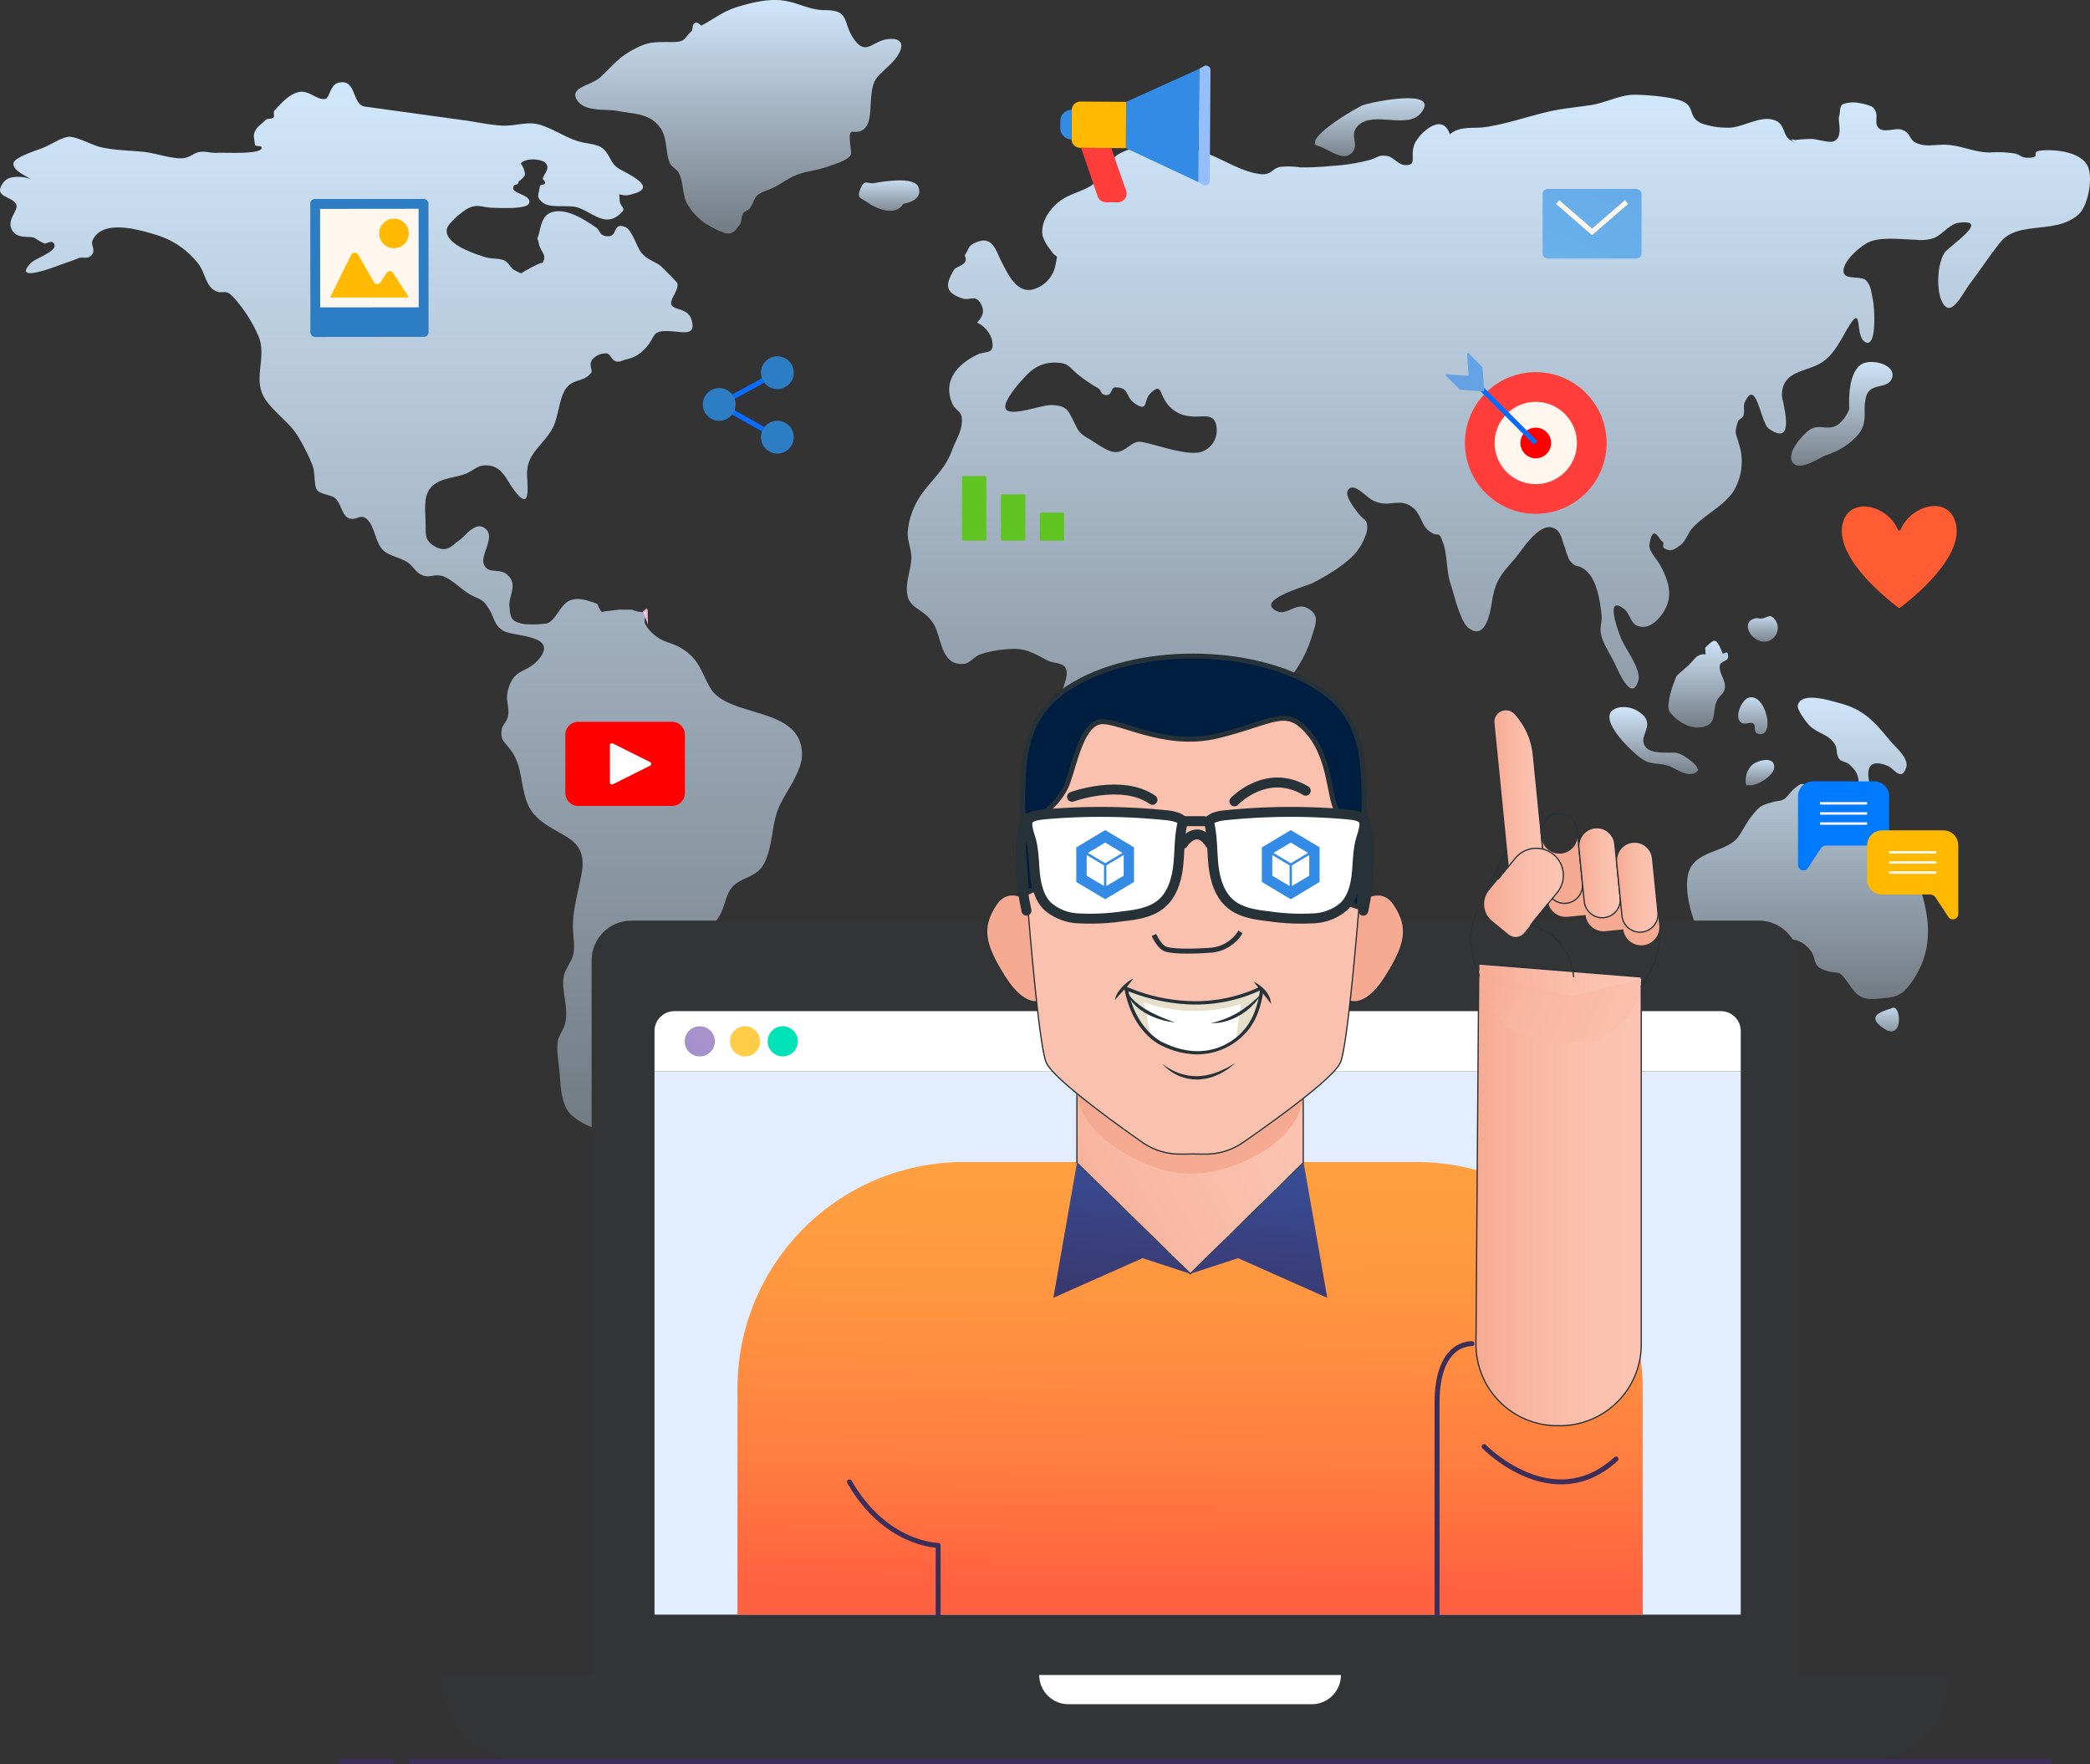 <svg xmlns="http://www.w3.org/2000/svg" xmlns:xlink="http://www.w3.org/1999/xlink" width="420.723" height="355.087" viewBox="0 0 420.723 355.087">
  <rect x="0" y="0" width="420.723" height="355.087" fill="#333333" stroke="none"/>
  <defs>
    <linearGradient id="linear-gradient" x1="0.5" x2="0.5" y2="1" gradientUnits="objectBoundingBox">
      <stop offset="0" stop-color="#d1e7fc"/>
      <stop offset="1" stop-color="#d1e7fc" stop-opacity="0.4"/>
    </linearGradient>
    <linearGradient id="linear-gradient-14" x1="-16.905" y1="20.391" x2="34.832" y2="-38.736" gradientUnits="objectBoundingBox">
      <stop offset="0" stop-color="#3567c6"/>
      <stop offset="0.083" stop-color="#5171c7"/>
      <stop offset="0.454" stop-color="#cda1ce"/>
      <stop offset="0.618" stop-color="#ffb4d1"/>
      <stop offset="0.695" stop-color="#ffb3cd"/>
      <stop offset="0.758" stop-color="#ffb2c3"/>
      <stop offset="0.816" stop-color="#ffb0b2"/>
      <stop offset="0.871" stop-color="#ffad9a"/>
      <stop offset="0.924" stop-color="#ffa97b"/>
      <stop offset="0.974" stop-color="#ffa556"/>
      <stop offset="1" stop-color="#ffa340"/>
    </linearGradient>
    <linearGradient id="linear-gradient-15" x1="0.497" y1="0.942" x2="0.515" y2="-0.197" gradientUnits="objectBoundingBox">
      <stop offset="0" stop-color="#ff6240"/>
      <stop offset="0.003" stop-color="#ff6240"/>
      <stop offset="0.253" stop-color="#ff7e40"/>
      <stop offset="0.504" stop-color="#ff9240"/>
      <stop offset="0.753" stop-color="#ff9e40"/>
      <stop offset="1" stop-color="#ffa340"/>
    </linearGradient>
    <linearGradient id="linear-gradient-16" x1="-0.192" y1="0.808" x2="0.901" y2="0.047" gradientUnits="objectBoundingBox">
      <stop offset="0" stop-color="#f7aa92"/>
      <stop offset="0.291" stop-color="#f8b6a1"/>
      <stop offset="0.647" stop-color="#fac0ad"/>
      <stop offset="1" stop-color="#fbc4b2"/>
    </linearGradient>
    <linearGradient id="linear-gradient-17" x1="0.673" y1="-0.869" x2="0.349" y2="2.461" gradientUnits="objectBoundingBox">
      <stop offset="0" stop-color="#3567c6"/>
      <stop offset="0.028" stop-color="#3563c0"/>
      <stop offset="0.223" stop-color="#37509b"/>
      <stop offset="0.419" stop-color="#39417f"/>
      <stop offset="0.614" stop-color="#3a366b"/>
      <stop offset="0.808" stop-color="#3b305f"/>
      <stop offset="1" stop-color="#3c2e5b"/>
    </linearGradient>
    <linearGradient id="linear-gradient-18" x1="0" y1="0.5" x2="1" y2="0.5" xlink:href="#linear-gradient-16"/>
    <linearGradient id="linear-gradient-19" x1="0.664" y1="-0.77" x2="0.34" y2="2.561" xlink:href="#linear-gradient-17"/>
    <linearGradient id="linear-gradient-24" x1="0" y1="0.5" x2="1" y2="0.5" xlink:href="#linear-gradient-16"/>
    <linearGradient id="linear-gradient-25" x1="0" y1="0.5" x2="1" y2="0.5" xlink:href="#linear-gradient-16"/>
    <linearGradient id="linear-gradient-26" x1="-13.893" y1="23.897" x2="2.078" y2="-2.065" gradientUnits="objectBoundingBox">
      <stop offset="0" stop-color="#4328ad"/>
      <stop offset="0.645" stop-color="#5d8ad9"/>
      <stop offset="1" stop-color="#6bbcf0"/>
    </linearGradient>
    <linearGradient id="linear-gradient-27" x1="-32.997" y1="39.095" x2="8.031" y2="-7.837" xlink:href="#linear-gradient-26"/>
    <linearGradient id="linear-gradient-28" x1="-0.075" y1="0.364" x2="1.306" y2="0.627" gradientUnits="objectBoundingBox">
      <stop offset="0" stop-color="#f7aa92"/>
      <stop offset="0.258" stop-color="#f8b6a1"/>
      <stop offset="0.761" stop-color="#fac0ad"/>
      <stop offset="1" stop-color="#f7aa92"/>
    </linearGradient>
  </defs>
  <g id="Digital_asset_management" data-name="Digital asset management" transform="translate(-8112.933 -1469.045)">
    <path id="Path_24638" data-name="Path 24638" d="M915.655,344.35c0-.014-.012-.029-.02-.046C915.643,344.319,915.649,344.334,915.655,344.35Z" transform="translate(7327.212 1247.675)" fill="none" stroke="#ffb4d1" stroke-miterlimit="10" stroke-width="1"/>
    <path id="Path_24639" data-name="Path 24639" d="M915.67,344.351a.728.728,0,0,0-.1-.137A.618.618,0,0,1,915.67,344.351Z" transform="translate(7327.177 1247.629)" fill="none" stroke="#ffb4d1" stroke-miterlimit="10" stroke-width="1"/>
    <g id="Group_10740" data-name="Group 10740" transform="translate(8112.933 1469.045)">
      <path id="Path_24649" data-name="Path 24649" d="M1011.892,287.458c1.837-1.754-.688-3.588,1.348-5.6,3.092-3.045,9.977.922,12.693-2.578,3.889-5.014-9.828-2.176-11.688-1.534-1.146.4-11.082,6.2-9.529,7.936-.607-.208-1.1-.33.415.273C1007.007,286.4,1010.059,289.208,1011.892,287.458Z" transform="translate(-739.837 -256.594)" fill="url(#linear-gradient)"/>
      <path id="Path_24637" data-name="Path 24637" d="M973.019,396.1c-1.977-3.494-2.162-5.8-6.075-8.1-1.423-.838-3.045-.99-4.417-1.973a7.56,7.56,0,0,1-2.6-2.788c-.332-.661.413-1.874.085-2.56.222.65-3.356-.258-2.422-.255-.777,0-1.942.011-2.656-.018.042,0-3.988.372-3.587.527-.554-.214-.881-1.643-1.131-1.727-1.9-.624-3.55-1.332-5.374-.655-1.915.712-2.8,3.942-4.594,4.618a19.641,19.641,0,0,1-4.718.141c-2.588-.513-2.708-1.184-2.9-3.594-.172-2.14,1.749-4.27-.343-6.255-1.657-1.569-3.849-.041-4.785-2.123-.8-1.771,2.1-5.216.566-6.949-1.992-2.247-4.268,1.172-5.284,1.869-1.683,1.154-2.645,2.894-5.245,1.38-1.966-1.146-1.742-2.384-1.783-4.484-.073-3.76-.689-6.953,2.752-8.548,1.626-.753,3.588-.895,5.269-1.528,1.113-.418,2.31-1.5,3.339-1.645,3.878-.528,4.694,2.565,6.4,4.844,3.8,5.079,2.536-1.473,2.676-3.764.225-3.676,3.253-5.3,5.037-8.46,1.467-2.6,1.324-7.091,3.4-8.83,1.508-1.263,3.2-.779,4.507-2.565.252-.345-.565-1.654.143-2.533a3.5,3.5,0,0,1,2.871-1.285c.887.032,1.019,1.546,2.134,1.638.934.077,1.01-.276,1.947-.456a6.806,6.806,0,0,0,3.5-1.944c2.708-2.657,1.04-4.07,5.773-3.679,2.682.222,4.636.721,3.789-2.313-.665-2.383-3.511-1.922-4.042-3.023-.5-1.034,1.584-2.969,1.16-4.414-.035-.118-3.131-3.277-3.338-3.426-1.562-1.134-2.656-1.163-3.912-2.7-.882-1.081-1.856-4.642-3.283-5.16-2.481-.9-1.464,1.771-3.206,1.881-1.938.123-1.789-1.2-2.516-1.689-1.957-1.318-5.251-3.664-8.238-3.3-2.337.285-2.759,2.009-3.256,4.121-.559,2.378-.55.343-.118,2.319.4,1.837,1.771,2.22.7,4.033.36-.606-3.25,1.327-2.591,1.058-2.077.847-.989,1.335-2.967.314-.858-.443-1.14-1.567-2.112-1.992-1.036-.454-2.606-.273-3.769-.638-2.3-.718-8.331-2.665-7.772-5.664.226-1.206,3.108-3.511,4.006-4.02,2.138-1.213,2.994-.314,5.342-.26,1.546.036,6.69.31,7.193-.891.682-1.631-3.181-1.953-3.175-3.005.006-1.235.884-.24,1.122-1.433,0,.012,1.049-.8,1.178-1.156.26-.718-.682-2.624-.828-2.3.579-1.279,4.276-1.227,5.123-.126.791,1.03-.282,1.922-.656,2.97-.091.257.608.592.454,1.011s-.995.149-1.054.651c-.208,1.766-.818,2.092.659,3.26,1.537,1.216,5.11.293,7.116,1,2.751.973,5.24,3.681,7.954,1.608,2.267-1.733.352-1.351.334-3.363a4.6,4.6,0,0,0-.094-.973,3.807,3.807,0,0,0,2.625-.011c5.772-1.382-1.531-4.291-2.947-5.319-1.465-1.063-1.561-2.659-2.859-3.787-1.115-.969-2.9-1-4.29-1.329-3.139-.74-5.615-2.729-8.649-3.57-2.343-.65-4.832.31-7.266.22-2.516-.094-5.125-.708-7.614-1.051l-20.374-2.811c-2.423-.682-1.546-5.749-5.207-4.745-1.525.418-1.754,3.013-2.5,3.207-1.611.419-3.26-1.754-5.285-1.376-2,.374-3.588,2.235-4.923,3.609-.454.468,0,1.241-.275,1.517-.412.413-1.265.146-1.587.494-.923,1-2.241,1.572-2.375,3.183-.03.366.229,1.7.223,1.795-.036.484,1.476.023,1.332.736-.26,1.289-7.444.82-8.9.92-1.113.077-2.307-.329-3.4-.2-1.5.172-1.939,1.174-3.682,1.292-2,.135-5.547-1.061-7.746-1.291-2.888-.3-6.051-.295-8.861-1-1.611-.4-4.887-2.231-6.373-2.014-1.626.237-3.391,1.582-5.368,2.335-1.072.408-5.3,1.769-5.583,2.861-.38,1.487,2.348,2.548,3.664,3.45-.958-.658-4.429-1.057-5.559.334-2.679,3.3,1.822,2.843,2.451,4.717.416,1.236-2.249,3.175-.7,5.333,1.031,1.438,3.158.945,4.271,1.247a16.307,16.307,0,0,0,2.044,1.186c.272.137,1.409-.694,1.872-.1,1.248,1.611-3.584,2.97-4.6,4.056-3.552,3.784,3.652,1.216,5.817.389,1.2-.459,2.582-.873,3.717-1.364.914-.393,1.959.284,2.733-.645.91-1.093-.3-2,.225-3.073,2.108-4.272,9.456-2.015,13.172-.875a17,17,0,0,1,8.005,5.6c1.371,1.614,1.517,4.49,3.388,5.494,1.613.867,2.027-.46,3.629,1.2a28.464,28.464,0,0,1,5.325,8.372c1.455,4.375-1.508,8.6,1.4,12.588,1.814,2.487,4.507,4.317,6.211,6.889a41.066,41.066,0,0,1,3.029,5.946c.662,1.5.328,4.129.952,5.1.586.913,2.8.986,3.651,1.669,1.143.925,1.362,3.2,2.483,3.892,1.421.878,2.436-.551,3.5.039,2.03,1.127,1.992,4.988,3.736,6.6,1.277,1.18,3.5,1.441,4.94,2.439.926.641,1.663,1.957,2.629,2.43,1.717.84,2.363-.143,4.141.252,1.9.421,4.176,2.97,6.048,3.909,2.307,1.157,2.273.8,3.634,2.957.96,1.525.905,3.16,2.853,4.238,2.065,1.145,10.929.785,7.222,5.474-2.566,3.248-5.155,1.786-6.357,6.425-.553,2.132.184,2.782.055,4.8-.09,1.417-1.242,2.257-1.336,3.142-.276,2.588.8,2.44,2.26,4.761,2.308,3.667,1.4,9.038,4.229,12.256,4.212,4.786,11.017,3.989,9.617,11.876-.648,3.647-1.725,6.92-1.765,10.611-.02,1.781.44,3.913.1,5.662-.307,1.587-1.7,2.995-1.953,4.584-.48,2.975,1.034,6,.3,9.357-.272,1.247-1.312,2.486-1.5,3.67-.3,1.935.234,4.349.38,6.346.176,2.442.311,6.032,1.947,8.025,1.455,1.771,7.788,5.2,8.012,1.947.1-1.432-1.681-3.177-1.942-4.615-.32-1.769.07-2.814.492-4.569.969-4.029,2.565-6.123,5.331-9.1a162.807,162.807,0,0,0,13.7-17.353c1.531-2.149,3.555-3.988,4.808-6.265.938-1.7,1.116-4.171,2.519-5.609,1.968-2.02,4.736-1.742,6.258-4.569,1.83-3.4,1.491-7.884,3.023-11.4,1.374-3.152,4.744-7.225,4.648-10.786C991.272,399.715,976.535,402.31,973.019,396.1Z" transform="translate(-830.081 -257.694)" fill="url(#linear-gradient)"/>
      <path id="Path_24696" data-name="Path 24696" d="M1081.862,397.095c-2.373.708-5.025,1.684-1.394,4.077C1084.487,403.82,1083.9,395.684,1081.862,397.095Z" transform="translate(-701.179 -194.083)" fill="url(#linear-gradient)"/>
      <path id="Path_24687" data-name="Path 24687" d="M1067.433,345.98c-1.4-2.062-1.739-.033-3.81-.569-3.764.46-1.049,5.306,2,4.688A2.778,2.778,0,0,0,1067.433,345.98Z" transform="translate(-709.94 -220.991)" fill="url(#linear-gradient)"/>
      <path id="Path_24688" data-name="Path 24688" d="M1091.524,376.528c-1.251-3.45-3.037-9.116,2.466-7.035,1.422.538,2.779,3.269,3.815.525.718-1.907-1.991-4.082-3.025-5.316-3.212-3.84-5.183-6.373-10.2-7.732-2.165-.588-7.928-2.436-8.561.421-.185.835,1.628,3.282,2.229,3.915,1.725,1.81,3.965,1.784,5.262,3.954.6,1.005.067,1.848.934,3.008.266.355,1.4.536,1.875.94,2.059,1.769,2.035,3.01,1.956,5.543-.1,3.151-1.105,10.169-4.99,4.609-1.2-1.719.339-3.225-.528-4.657-.7-1.154-3.525-1.572-4.651-1.485-1.723.134-1.045-.44-2.82.951-.516.405-1.509,1.774-1.891,2-.963.583-1.3.369-2.181.621-2.7.771-2.723.706-4.625,3.07-1.033,1.282-2.032,3.509-2.958,4.469-2.478,2.566-7.861,2.4-9.406,6.2-1.256,3.086.1,8.327,1.338,11.252a11.859,11.859,0,0,1,1.166,5.1c.018,2-1.765,3.991,1.386,4.584,5.691,1.074,14.646-11.812,20.321-4.932,1.5,1.824.385,3.206,2.908,4.123,2.964,1.077,2.7-.468,4.806,2.6,1.95,2.846,2.8,3.456,6.25,3.146,2.358-.211,4.134-.257,5.8-2.337,7.151-8.923,3.357-18.359-.485-27.512A23.664,23.664,0,0,1,1091.524,376.528Z" transform="translate(-714.121 -215.389)" fill="url(#linear-gradient)"/>
      <path id="Path_24689" data-name="Path 24689" d="M1062.714,365.17a4.26,4.26,0,0,0-1.2,3.247c0,.081-.009.167-.013.273.185.831.246.711.243.357,1.256.844,6.584-2.108,5.31-4.319C1066.322,363.451,1063.528,364.358,1062.714,365.17Z" transform="translate(-710.087 -211.109)" fill="url(#linear-gradient)"/>
      <path id="Path_24690" data-name="Path 24690" d="M1060.832,360.617c.837,1.037,2.12-.064,2.736.465s-.074,1.308.727,1.979c3.93,1.429,1.849-8.382-1.726-7.181C1061.293,356.307,1059.834,359.379,1060.832,360.617Z" transform="translate(-710.607 -215.421)" fill="url(#linear-gradient)"/>
      <path id="Path_24643" data-name="Path 24643" d="M1188.078,290.434c-1.247-3.011-6.546-3.6-9.5-3.286-2.272.24.264,1.35-2.416,1.441-1.69.058-1.514-.589-2.9-.864a22.319,22.319,0,0,0-4.914-.2c-3.4,0-6.036-1.614-9.541-1.561-1.986.029-3.64.492-5.483-.44-1.288-.65-.948-2.088-2.917-2.63-1.115-.307-3.462.7-4.437-.243-1.174-1.131.267-2.715-1.169-4.177-.563-.576-3.433-1.1-4.334-1.019-2.827.245-2.018.823-2.513,2.868-.273,1.13.876,3.924-.969,4.918-.881.474-3.535-.439-4.622-.446-.077,0-3.634.122-3.123.286-2.554-.82,1.517,1.47-1.042-.008-1.693-.978-.984-3.353-3.374-4.094-2.845-.882-6.1,1.47-8.945,1.557a16.163,16.163,0,0,1-5.662-.876c-2.463-1.222-1.426-2.735-3.071-4.045-1.585-1.263-8.309-1.73-10.5-1.711-2.749.024-5.789,1.646-8.583,2.074-3.14.481-6.132.718-9.214,1.474-3.957.972-8.013,2.355-12.043,2.955-2.521.375-5.064-.3-7.207,1.459-1.461-4.521-5.953-.355-6.984,1.711-1.262,2.527.717,4.73-2.17,4.47-1.216-.109-2.258-1.625-3.47-1.812-1.819-.281-1.974.39-3.546.809a38.966,38.966,0,0,1-7.79,1.207,56.179,56.179,0,0,1-6.16.275,15.349,15.349,0,0,0-4.048-.093c-1.708.358-1.705,1.672-3.883,1.452-4.6-.465-8.986-4.135-13.644-4.984-4.408-.8-10.871-1.512-14.983.973-2.2,1.326-2.692,3.887-4.54,5.576-2.041,1.865-5.178,2.222-7.331,3.9-2,1.561-3.907,4.2-3.421,6.968a8.819,8.819,0,0,0,1.634,2.879c1.233,1.985,1.515.258.949,2.991a6.243,6.243,0,0,1-4.814,4.972c-3,.48-4.584-2.858-5.846-5.245-1.368-2.586-1.875-5.714-5.284-4.305-1.652.683-1.371,1.156-2.231,2.478-.234.361.437.784-.093,1.579-.451.676-1.808.922-2.144,1.468-1.872,3.058-1.77,4.665,1.778,5.8,1.494.478,2.647-1.042,3.764,1.357.63,1.353.143,2.329-.91,3.494a5.5,5.5,0,0,1,2.985,3.385c.654,3.2-1.086,2.17-2.94,3.057-3.734,1.786-6.9,4.99-5.164,9.521.858,2.243,2.305,1.412,2.039,4.395-.146,1.645-1.341,3.658-1.906,5.2-1.394,3.8-3.423,5.3-5.829,8.492a15.428,15.428,0,0,0-3.152,8.188c-.071,1.622.715,3.283.738,4.909.026,1.933-.726,3.781-.873,5.7-.4,5.1,2.994,4.036,5.341,7.778,1.672,2.67,1.394,8.618,6.22,8.037,1-.12,2.056-1.432,2.982-1.808a20.314,20.314,0,0,1,5.221-1.084c3.96-.443,5.318.582,8.607,2.264,1.1.563,2.979.374,3.546,1.473.837,1.628-.9,4.36-.926,5.989-.067,3.743,3.076,6.552,4.086,10.054,1.974,6.849-1.96,12.567.225,18.931,1.046,3.043,2.316,5.82,2.876,8.982.632,3.564,1.859,5.833,3.008,9.2,1.1,3.221.235,5.66,4.437,6.356,4.226.7,6.835-1.9,9.9-4.258,4.9-3.773,7.428-10.549,8.674-16.526.407-1.95.3-2.773,1.394-4.448.958-1.464,2.745-2.3,3.617-3.865,2.411-4.338.589-8.529.45-12.964-.1-3.33,1.561-6.6,2.865-9.653,1.362-3.18,3.6-4.452,5.594-7.17a25.729,25.729,0,0,0,3.526-7.453c.618-2.036,1.455-3.761-.876-5.133-2.431-1.432-4.29,1.543-6.357.509-4.475-2.237,6.1-5.032,7.265-5.646,2.876-1.515,6.982-3.875,8.98-6.495a11.885,11.885,0,0,0,1.945-4.029c.229-2.528-.571-1.875-1.871-3.647-.594-.809-2.677-3.382-1.971-4.51,1.062-1.7,3.411,1.066,4.661,1.836,3.4,2.094,5.676-.67,8.543,1.781,1.449,1.238,1.661,3.441,2.993,4.487,2.278,1.789,1.88-.407,2.917,2.358.94,2.5.662,5.7,1.546,8.373.7,2.109,1.927,7.58,3.606,8.882,3.423,2.651,4.384-3.137,4.721-5.222.7-4.335,1.679-5.31,4.65-8.772,1.357-1.584,4.645-6.994,7.477-6.211,1.9.524,1.877,2.544,2.574,4.042a14.431,14.431,0,0,0,.872,2.458c1.3,1.736,1.514.843,2.978,1.862,2.449,1.705,3.175,5.9,3.521,9.272.147,1.429-.448,2.484-.089,3.966.472,1.953,1.919,4.03,2.781,5.84.694,1.456,3.421,7.969,4.716,3.306.6-2.17-2.642-6.382-3.474-8.413-.819-1.994-3.253-8.958.679-5.874,1.052.828,1.2,2.683,2.495,3.269,2.4,1.08,4.6-1.3,5.628-3.169,1.726-3.143.616-6.11-.943-9.006-.7-1.3-2.384-2.843-2.147-4.217.714-4.141,1.8-1.09,2.574-.55.569.4-.194,1.039.492,1.435,1.4.806,2.18.015,3.23-.747.957-.694,1.456-2.346,2.249-3.25,2.363-2.694,6.293-4.477,8.3-7.427a11.548,11.548,0,0,0,1.195-9.541c-.65-2.378-1.023-2.1-.211-4.653.092-.293.865-.67,1.043-1.049.38-.806-.061-1.966.32-2.793,2.323-5.043,3.148,4.158,4.839,5.341,5.7,3.986,2.635-5.612,2.633-6.713,0-4.592,4.048-4.657,7.157-6.139,3.046-1.452,4.483-4.671,6.083-7.377,3.288-5.559,1.2,1.962,3.711,2.887,2.211.812,1.675-7.272,1.33-8.782-.319-1.392-.349-2.756-1.423-3.778-.786-.749-3.494-.284-4.165-1.045-1.517-1.717,2.92-5.944,5.178-6.762,2.478-.9,6.251-.392,8.93-.336a8.933,8.933,0,0,0,3.755-.32c1.607-.6,3.231-2.837,4.917-3.069,6.894-.948-1.851,4.7-2.72,6-1.5,2.223-1.684,7.456-.562,9.79,1.772,3.685,3.921-1.236,5.747-3.676,2.01-2.688,3.883-5.491,5.951-8.132,3.547-4.528,11.052-1.566,15.724-5.585C1188.072,298.4,1189.079,292.849,1188.078,290.434Zm-178.819,57.454c-3.243.574-8.388-1.493-11.673-2.077-2.173-.469-3.216,2.408-5.743,1.976-1.5-.257-3.582-1.846-4.887-2.615-2.112-1.245-2.071-1.509-3.146-3.649-1.125-2.24-1.37-2.982-4.325-3.151-1.916-.111-8.2,2.407-9.243.838-1-1.506,3.957-6.835,5.083-7.717a7.333,7.333,0,0,1,4.982-1.661c2.7.1,2.474.787,4.5,2.449a31.532,31.532,0,0,0,3.941,2.671c.774.443.451,1.2,1.487,1.392,1.423.263,1.107-1.5,1.93-1.519,3.022-.082,2.05,1.875,3.98,3.19,2.814,1.916,1.737-.556,3.16-1.976,2.133-2.13,1.9-.2,3,1.482a6.37,6.37,0,0,0,4.911,3.089c2.735.4,5.319-1.057,5.462,2.768A4.521,4.521,0,0,1,1009.259,347.889Z" transform="translate(-767.747 -256.835)" fill="url(#linear-gradient)"/>
      <path id="Path_24640" data-name="Path 24640" d="M965.887,283.162c.4-4.332,1.02-3.977,4.227-7.213,1.9-1.922,3.284-5.058-.664-4.747-3.215.255-4.484,3.467-6.892.181-2.527-3.45-.774-5.991-5.88-5.991-3.195,0-5.149-1.415-8.271-1.906-3-.471-6.306.325-9.161,1.168-3.213.949-5.105,2.612-7.486,3.824-.147.074-.773-.907-1.415-.463-.521.36-.266,1.33-.653,1.673-1.394,1.239-1.09,2.085-3.558,2.115-4.013.047-5.123-.24-8.885,1.963-2.411,1.414-3.76,3.206-5.813,5.09-1.907,1.752-6.138,2.006-4.862,4.425,1.429,2.714,5.912,1.924,8.391,2.413,3.2.63,6.405.425,8.5,3.386,1.514,2.138.964,5.031,1.953,7.183.316.688,1.335,1.095,1.748,1.859,1,1.842.7,4.384,1.693,6.227a12.457,12.457,0,0,0,3.708,4c1.19.689,3.713,2.2,4.856,1.989,1.109-.2,1.417-1.049,2.067-1.819.286-.337.34-1.648.566-2.1.31-.618,1.163-.636,1.556-1.315,1.333-2.3.6-2.436,3.728-3.606,2-.75,3.386-1.988,5.148-2.767,2.137-.946,4.716-1.081,6.921-1.935,1.163-.449,3.805-1.145,4.395-2.3.308-.6-.791-4.5.275-4.647C966.118,290.372,965.625,285.988,965.887,283.162Z" transform="translate(-790.541 -263.347)" fill="url(#linear-gradient)"/>
      <path id="Path_24644" data-name="Path 24644" d="M955.9,288.533c-.9-2.085-7.152-1.051-8.774-.736-1.429.278-1.942-.919-2.811,1.011-.981,2.181.125,1.963,1.355,2.873,1.91,1.412,5.738,2.846,7.224.289C954.748,291.685,956.786,290.594,955.9,288.533Z" transform="translate(-771.047 -250.946)" fill="url(#linear-gradient)"/>
      <path id="Path_24678" data-name="Path 24678" d="M1060.854,370.246c.588-.5.63-.75.135-.77.773-.2-2.539-2.925-3.96-3.152-1.737-.279-5.629.5-6.59-1.661-.826-1.859,1.619-3.562.082-5.628a5.609,5.609,0,0,0-4.926-1.91c-6.013,1,2.174,9,4.657,10.57,1.529.967,3.1.636,4.864,1.148C1056.921,369.368,1058.833,371.334,1060.854,370.246Z" transform="translate(-719.456 -214.75)" fill="url(#linear-gradient)"/>
      <path id="Path_24691" data-name="Path 24691" d="M1077.045,323.886c-1.938,1.361-3.611-.021-5.406.876-1.4.7-5.327,4.909-3.758,6.845,1.464,1.809,5.168-.986,6.917-1.605a13.908,13.908,0,0,0,6.217-4.032c2.17-2.7.787-4.885,1.632-7.731.861-2.9,4.469-1.265,5.215-3.748.809-2.7-4.228-3.846-6.089-2.742-2.869,1.7-2.586,7.7-2.536,9.009A7.159,7.159,0,0,1,1077.045,323.886Z" transform="translate(-706.97 -238.465)" fill="url(#linear-gradient)"/>
      <path id="Path_24679" data-name="Path 24679" d="M1055.107,353.157l-2.371,2.069c-.226.152-2.486,5.855-1.5,7.327,1.166,1.751,3.93,3.458,6.165,3.162,3.483-.462,2.307-2.68,3.277-5.23.366-.961,1.485-1.526,1.655-2.615.252-1.625-1.143-2.888-1.022-4.5.087-1.151,1.85-.784,1.692-2.126-.156-1.324-.935.012-1.156-.531-1.294-3.174-1.5-2.9-3.461-1.043q.036.681.07,1.364a2.365,2.365,0,0,0-2.166.823Z" transform="translate(-715.122 -219.299)" fill="url(#linear-gradient)"/>
    </g>
    <path id="Rectangle_3517" data-name="Rectangle 3517" d="M8,0H234.961a8,8,0,0,1,8,8V151.851a0,0,0,0,1,0,0H0a0,0,0,0,1,0,0V8A8,8,0,0,1,8,0Z" transform="translate(8232.032 1654.368)" fill="#333435"/>
    <rect id="Rectangle_3518" data-name="Rectangle 3518" width="218.665" height="109.332" transform="translate(8244.688 1684.738)" fill="#e2edff"/>
    <path id="Path_24680" data-name="Path 24680" d="M1174.8,502.8H905.927a17.414,17.414,0,0,1-17.414-17.414h303.7A17.413,17.413,0,0,1,1174.8,502.8Z" transform="translate(7313.149 1320.829)" fill="#333435"/>
    <path id="Path_24681" data-name="Path 24681" d="M1022.7,491.273H973.731a5.884,5.884,0,0,1-5.884-5.884h60.74A5.886,5.886,0,0,1,1022.7,491.273Z" transform="translate(7354.284 1320.829)" fill="#fff"/>
    <path id="Rectangle_3519" data-name="Rectangle 3519" d="M4,0H214.665a4,4,0,0,1,4,4v8.148a0,0,0,0,1,0,0H0a0,0,0,0,1,0,0V4A4,4,0,0,1,4,0Z" transform="translate(8244.688 1672.59)" fill="#fff"/>
    <circle id="Ellipse_765" data-name="Ellipse 765" cx="3.037" cy="3.037" r="3.037" transform="translate(8250.763 1675.627)" fill="url(#linear-gradient-14)"/>
    <circle id="Ellipse_766" data-name="Ellipse 766" cx="3.037" cy="3.037" r="3.037" transform="translate(8259.874 1675.627)" fill="#ffcd48"/>
    <circle id="Ellipse_767" data-name="Ellipse 767" cx="3.037" cy="3.037" r="3.037" transform="translate(8267.466 1675.627)" fill="#00e2b8"/>
    <line id="Line_73" data-name="Line 73" x2="330.633" transform="translate(8195.226 1823.632)" fill="none" stroke="#3c2e5b" stroke-miterlimit="10" stroke-width="1"/>
    <line id="Line_74" data-name="Line 74" x2="11.021" transform="translate(8181.167 1823.632)" fill="none" stroke="#3c2e5b" stroke-miterlimit="10" stroke-width="1"/>
    <path id="Path_24651" data-name="Path 24651" d="M1064.513,417.389H973.4a45.554,45.554,0,0,0-45.555,45.555V508.5h182.221V462.944A45.555,45.555,0,0,0,1064.513,417.389Z" transform="translate(7333.543 1285.57)" fill="url(#linear-gradient-15)"/>
    <path id="Path_24652" data-name="Path 24652" d="M972.846,428.913l22.822,22.319,22.733-22.319V395.506H972.846Z" transform="translate(7356.876 1274.224)" stroke="#263238" stroke-width="0.25" fill="url(#linear-gradient-16)"/>
    <g id="Group_10732" data-name="Group 10732" transform="translate(8329.768 1680.359)">
      <path id="Path_24569" data-name="Path 24569" d="M972.876,395.506V404c0,8.212,13.556,16.474,22.778,16.474s22.778-6.841,22.778-16.474v-8.492Z" transform="translate(-972.876 -395.506)" fill="#f7aa92"/>
    </g>
    <path id="Path_24659" data-name="Path 24659" d="M997.289,439.825l-22.822-22.319-4.745,27.156,17.957-7.981Z" transform="translate(7355.256 1285.631)" fill="url(#linear-gradient-17)"/>
    <path id="Path_24667" data-name="Path 24667" d="M1059.139,467.694V393.753l-32.71-2.619-.565,76.439a16.389,16.389,0,0,0,16.365,16.509h.5A16.387,16.387,0,0,0,1059.139,467.694Z" transform="translate(7384.184 1271.957)" stroke="#263238" stroke-width="0.25" fill="url(#linear-gradient-18)"/>
    <path id="Path_24660" data-name="Path 24660" d="M987.876,439.825l22.823-22.319,4.745,27.156-17.957-7.981Z" transform="translate(7364.669 1285.631)" fill="url(#linear-gradient-19)"/>
    <path id="Path_24661" data-name="Path 24661" d="M1032.244,376l-5.829,12.183a13.813,13.813,0,0,0-1.286,7.328h0a16.288,16.288,0,0,0,17.821,14.593h0a2.946,2.946,0,0,1,4.146-.413l.331.272h0a17.348,17.348,0,0,0,15.542-18.981l-.428-4.3Z" transform="translate(7383.949 1264.109)" stroke="#263238" stroke-width="0.25" fill="url(#linear-gradient-18)"/>
    <path id="Path_24662" data-name="Path 24662" d="M1038.719,393.137l-7.236.72L1028.12,360.1a2.434,2.434,0,0,1,2.181-2.662h0a2.434,2.434,0,0,1,2.018.761h0a14.168,14.168,0,0,1,3.743,8.264Z" transform="translate(7385.529 1254.478)" stroke="#263238" stroke-width="0.25" fill="url(#linear-gradient-18)"/>
    <g id="Group_10738" data-name="Group 10738" transform="translate(8423.258 1636.944)">
      <path id="Path_24585" data-name="Path 24585" d="M1053.616,383.688a3.636,3.636,0,0,1-3.979-3.257h0l-.361-3.617v0a3.636,3.636,0,1,1-7.236.721h0l-.36-3.617h0a3.637,3.637,0,0,1-7.237.721h0l1.262,12.663a3.636,3.636,0,0,0,3.978,3.259l3.619-.361a3.637,3.637,0,0,0,3.979,3.259l3.617-.36a3.637,3.637,0,0,0,7.237-.721l-1.262-12.663v0A3.637,3.637,0,0,1,1053.616,383.688Z" transform="translate(-1034.443 -373.915)" fill="#f7aa92"/>
    </g>
    <path id="Path_24682" data-name="Path 24682" d="M1037.647,371.18h0a3.636,3.636,0,0,1,3.979,3.257l1.081,10.854a3.636,3.636,0,0,1-3.257,3.979h0a3.636,3.636,0,0,1-3.978-3.257l-1.081-10.854A3.635,3.635,0,0,1,1037.647,371.18Z" transform="translate(7388.778 1261.601)" stroke="#263238" stroke-width="0.25" fill="url(#linear-gradient-18)"/>
    <path id="Path_24663" data-name="Path 24663" d="M1031.756,393.143l-3.321-2.718a4.391,4.391,0,0,1-.615-6.177l5.281-6.451a5.455,5.455,0,0,1,7.676-.764h0a5.454,5.454,0,0,1,.764,7.675l-6.651,8.124A2.228,2.228,0,0,1,1031.756,393.143Z" transform="translate(7384.866 1264.005)" fill="url(#linear-gradient-18)"/>
    <path id="Path_24664" data-name="Path 24664" d="M1028.645,382.088l3.514-4.291a5.454,5.454,0,0,1,7.676-.764h0a5.454,5.454,0,0,1,.764,7.675l-4.938,6.031" transform="translate(7385.808 1264.005)" fill="none" stroke="#263238" stroke-miterlimit="10" stroke-width="0.25"/>
    <path id="Path_24683" data-name="Path 24683" d="M1042.65,373.088h0a3.636,3.636,0,0,1,3.979,3.257l1.081,10.854a3.637,3.637,0,0,1-3.257,3.978h0a3.635,3.635,0,0,1-3.979-3.257l-1.081-10.854A3.635,3.635,0,0,1,1042.65,373.088Z" transform="translate(7391.372 1262.591)" stroke="#263238" stroke-width="0.25" fill="url(#linear-gradient-24)"/>
    <path id="Path_24684" data-name="Path 24684" d="M1047.654,375h0a3.639,3.639,0,0,1,3.979,3.259l1.081,10.854a3.637,3.637,0,0,1-3.259,3.978h0a3.637,3.637,0,0,1-3.979-3.259l-1.081-10.854A3.637,3.637,0,0,1,1047.654,375Z" transform="translate(7393.965 1263.58)" stroke="#263238" stroke-width="0.25" fill="url(#linear-gradient-25)"/>
    <path id="Path_24665" data-name="Path 24665" d="M1036.558,383.1,1033,387.448a11.54,11.54,0,0,1,8.643,10.47" transform="translate(7388.065 1267.792)" fill="none" stroke="#263238" stroke-miterlimit="10" stroke-width="0.25"/>
    <path id="Path_24666" data-name="Path 24666" d="M1028.258,441.473s-7.011-.544-7.011,11.855v42.685" transform="translate(7380.972 1298.056)" fill="none" stroke="#3c2e5b" stroke-linecap="round" stroke-linejoin="round" stroke-width="1"/>
    <path id="Path_24668" data-name="Path 24668" d="M1026.827,455.115s13.791,14.166,26.554,2.493" transform="translate(7384.866 1305.132)" fill="none" stroke="#3c2e5b" stroke-linecap="round" stroke-linejoin="round" stroke-width="1"/>
    <path id="Path_24669" data-name="Path 24669" d="M960.541,486.512V472.571s-10.581-.1-17.848-12.777" transform="translate(7341.241 1307.558)" fill="none" stroke="#3c2e5b" stroke-linecap="round" stroke-linejoin="round" stroke-width="1"/>
    <rect id="Rectangle_3514" data-name="Rectangle 3514" width="23.794" height="27.76" rx="0.915" transform="translate(8175.385 1509.115) rotate(-0.058)" fill="#2d7dc4"/>
    <rect id="Rectangle_3515" data-name="Rectangle 3515" width="19.829" height="19.829" transform="matrix(1, -0.001, 0.001, 1, 8177.369, 1511.095)" fill="#fff7ed"/>
    <path id="Path_24641" data-name="Path 24641" d="M879.491,297.243l3.155,5.515A.793.793,0,0,0,884,302.8l1.225-1.865a.793.793,0,0,1,1.332.008l3.14,4.914-15.862.015,4.259-8.587A.793.793,0,0,1,879.491,297.243Z" transform="translate(7305.537 1223.067)" fill="#ffb900"/>
    <path id="Path_24642" data-name="Path 24642" d="M886.3,295.305a2.975,2.975,0,1,1-2.978-2.97A2.975,2.975,0,0,1,886.3,295.305Z" transform="translate(7308.917 1220.729)" fill="#ffb900"/>
    <path id="Path_24670" data-name="Path 24670" d="M991.381,272.937l-.152,22.362a.893.893,0,0,1-1.348.761l-.929-.554.155-22.8.936-.542A.892.892,0,0,1,991.381,272.937Z" transform="translate(7365.227 1210.205)" fill="#95beff"/>
    <path id="Path_24671" data-name="Path 24671" d="M994.093,272.475l-.155,22.8-14.6-6.847.063-9.314Z" transform="translate(7360.24 1210.432)" fill="#348be5"/>
    <path id="Path_24672" data-name="Path 24672" d="M973.955,276.808l9.181.064-.064,9.313-.794,0-2.158-.015-6.056-.041h-.173a1.785,1.785,0,0,1-1.771-1.795l.039-5.749A1.784,1.784,0,0,1,973.955,276.808Z" transform="translate(7356.5 1212.678)" fill="#ffb900"/>
    <path id="Path_24673" data-name="Path 24673" d="M982.507,291.7a1.783,1.783,0,0,1-1.742,2.213l-2.375-.017a1.782,1.782,0,0,1-1.719-1.353l-3.271-9.6,6.056.041Z" transform="translate(7357.164 1215.859)" fill="#ff3d3b"/>
    <path id="Path_24674" data-name="Path 24674" d="M972.932,277.9l-.041,5.975h0a2.273,2.273,0,0,1-2.256-2.287l.011-1.432a2.273,2.273,0,0,1,2.287-2.256Z" transform="translate(7355.73 1213.245)" fill="#348be5"/>
    <path id="Path_24695" data-name="Path 24695" d="M1085.985,350.865a.3.3,0,0,1-.36,0c-1.569-1.165-12.79-9.79-11.234-16.779,1.277-5.731,8.982-3.941,11.131,1.072a.306.306,0,0,0,.566,0c2.143-5.032,9.795-7.014,11.131-1.072C1098.791,341.072,1087.555,349.7,1085.985,350.865Z" transform="translate(7409.452 1240.481)" fill="#ff5c33"/>
    <path id="Path_24645" data-name="Path 24645" d="M937.128,325.731l-11.7-6.593,11.7-6.387" transform="translate(7332.288 1231.315)" fill="none" stroke="#086cff" stroke-miterlimit="10" stroke-width="1"/>
    <path id="Path_24646" data-name="Path 24646" d="M930.961,313.876a3.3,3.3,0,1,0,3.3-3.3A3.3,3.3,0,0,0,930.961,313.876Z" transform="translate(7335.159 1230.189)" fill="#2d7dc4"/>
    <path id="Path_24647" data-name="Path 24647" d="M930.961,322.424a3.3,3.3,0,1,0,3.3-3.3A3.3,3.3,0,0,0,930.961,322.424Z" transform="translate(7335.159 1234.621)" fill="#2d7dc4"/>
    <circle id="Ellipse_768" data-name="Ellipse 768" cx="3.297" cy="3.297" r="3.297" transform="translate(8254.416 1547.155)" fill="#2d7dc4"/>
    <path id="Rectangle_3522" data-name="Rectangle 3522" d="M.3,0H4.608a.3.3,0,0,1,.3.3V5.337a.3.3,0,0,1-.3.3H.3a.3.3,0,0,1-.3-.3V.3A.3.3,0,0,1,.3,0Z" transform="translate(8327.159 1577.879) rotate(180)" fill="#60c522"/>
    <path id="Rectangle_3520" data-name="Rectangle 3520" d="M.3,0H4.608a.3.3,0,0,1,.3.3V9.024a.3.3,0,0,1-.3.3H.3a.3.3,0,0,1-.3-.3V.3A.3.3,0,0,1,.3,0Z" transform="translate(8319.33 1577.879) rotate(180)" fill="#60c522"/>
    <rect id="Rectangle_3521" data-name="Rectangle 3521" width="4.911" height="13.015" rx="0.302" transform="translate(8311.503 1577.879) rotate(180)" fill="#60c522"/>
    <path id="Rectangle_3516" data-name="Rectangle 3516" d="M2.593,0H21.474a2.593,2.593,0,0,1,2.593,2.593V14.343a2.592,2.592,0,0,1-2.592,2.592H2.593A2.593,2.593,0,0,1,0,14.343V2.593A2.593,2.593,0,0,1,2.593,0Z" transform="translate(8226.738 1614.345)" fill="red"/>
    <path id="Path_24648" data-name="Path 24648" d="M919.03,366.389l-7.515,3.757a.4.4,0,0,1-.582-.36v-7.514a.4.4,0,0,1,.582-.36l7.515,3.757A.4.4,0,0,1,919.03,366.389Z" transform="translate(7324.774 1256.783)" fill="#fff"/>
    <rect id="Rectangle_3523" data-name="Rectangle 3523" width="19.91" height="14.011" rx="0.993" transform="translate(8443.378 1521.093) rotate(180)" fill="url(#linear-gradient-26)"/>
    <path id="Path_24685" data-name="Path 24685" d="M1035.169,289.07" transform="translate(7389.191 1219.036)" fill="#ff7143"/>
    <path id="Path_24686" data-name="Path 24686" d="M1036.566,290.131l6.943,6,6.942-6" transform="translate(7389.916 1219.586)" fill="none" stroke="#fff7ed" stroke-miterlimit="10" stroke-width="1"/>
    <path id="Path_24699" data-name="Path 24699" d="M14.257,0A14.257,14.257,0,1,1,0,14.257,14.257,14.257,0,0,1,14.257,0Z" transform="translate(8405.724 1546.437) rotate(-9.245)" fill="#ff3d3b"/>
    <path id="Path_24675" data-name="Path 24675" d="M1028.22,324.9a8.279,8.279,0,1,0,8.279-8.279A8.279,8.279,0,0,0,1028.22,324.9Z" transform="translate(7385.588 1233.32)" fill="#fff7ed"/>
    <path id="Path_24676" data-name="Path 24676" d="M1031.639,323.125a3.086,3.086,0,1,0,3.087-3.087A3.087,3.087,0,0,0,1031.639,323.125Z" transform="translate(7387.361 1235.093)" fill="red"/>
    <line id="Line_72" data-name="Line 72" x1="13.521" y1="13.522" transform="translate(8408.565 1544.697)" fill="none" stroke="#086cff" stroke-miterlimit="10" stroke-width="1"/>
    <path id="Path_24677" data-name="Path 24677" d="M1029.152,313.083l.329,4.633a.152.152,0,0,1-.164.164l-4.633-.328a.154.154,0,0,1-.1-.046l-2.809-2.809a.154.154,0,0,1,.12-.261l4.281.3a.152.152,0,0,0,.164-.162l-.3-4.282a.153.153,0,0,1,.261-.12l2.809,2.811A.149.149,0,0,1,1029.152,313.083Z" transform="translate(7382.223 1229.956)" fill="url(#linear-gradient-27)"/>
    <path id="Path_24694" data-name="Path 24694" d="M1083.784,366.927h-12.347a3,3,0,0,0-3,3V383.76a1.086,1.086,0,0,0,1.994.6l2.571-3.9a1.354,1.354,0,0,1,1.134-.612h9.65a3,3,0,0,0,3-3v-6.909A3,3,0,0,0,1083.784,366.927Z" transform="translate(7406.44 1259.406)" fill="#007bff"/>
    <line id="Line_75" data-name="Line 75" x2="9.479" transform="translate(8479.313 1630.753)" fill="none" stroke="#fff7ed" stroke-miterlimit="10" stroke-width="0.5"/>
    <line id="Line_76" data-name="Line 76" x2="9.479" transform="translate(8479.313 1632.79)" fill="none" stroke="#fff7ed" stroke-miterlimit="10" stroke-width="0.5"/>
    <line id="Line_77" data-name="Line 77" x2="9.479" transform="translate(8479.313 1634.826)" fill="none" stroke="#fff7ed" stroke-miterlimit="10" stroke-width="0.5"/>
    <path id="Path_24697" data-name="Path 24697" d="M1080.6,373.422h12.347a3,3,0,0,1,3,3v13.831a1.087,1.087,0,0,1-1.994.6l-2.571-3.906a1.356,1.356,0,0,0-1.133-.612H1080.6a3,3,0,0,1-3-3v-6.911A3,3,0,0,1,1080.6,373.422Z" transform="translate(7411.191 1262.773)" fill="#ffb900"/>
    <line id="Line_78" data-name="Line 78" x1="9.479" transform="translate(8493.225 1640.615)" fill="none" stroke="#fff7ed" stroke-miterlimit="10" stroke-width="0.5"/>
    <line id="Line_79" data-name="Line 79" x1="9.479" transform="translate(8493.225 1642.651)" fill="none" stroke="#fff7ed" stroke-miterlimit="10" stroke-width="0.5"/>
    <line id="Line_80" data-name="Line 80" x1="9.479" transform="translate(8493.225 1644.687)" fill="none" stroke="#fff7ed" stroke-miterlimit="10" stroke-width="0.5"/>
    <g id="Group_10739" data-name="Group 10739" transform="translate(8311.542 1601.116)">
      <path id="Path_24615" data-name="Path 24615" d="M571.533,848.842s-4.89-4.889-7.945-.306-2.445,7.946,1.834,14.668,8.25,5.5,9.167,2.444S571.533,848.842,571.533,848.842Z" transform="translate(-561.678 -798.516)" fill="#f7aa92" stroke="#263238" stroke-miterlimit="10" stroke-width="0.25"/>
      <path id="Path_24616" data-name="Path 24616" d="M660.466,848.842s4.889-4.889,7.945-.306,2.444,7.946-1.834,14.668-8.25,5.5-9.167,2.444S660.466,848.842,660.466,848.842Z" transform="translate(-586.378 -798.516)" fill="#f7aa92" stroke="#263238" stroke-miterlimit="10" stroke-width="0.25"/>
      <path id="Path_24617" data-name="Path 24617" d="M630.807,788.093c-13-8.352-36.877-8.508-50.026,0-10.39,6.723-9.473,16.2-9.168,33,0,0,2.751,38.2,4.584,42.475,1.373,3.2,13.368,11.89,19.308,16.051a13.177,13.177,0,0,0,7.483,2.4c.852.005,1.778,0,2.72-.03.939.028,1.862.035,2.711.03a13.131,13.131,0,0,0,7.4-2.344c5.977-4.138,18.218-12.892,19.607-16.11,1.846-4.277,4.615-42.475,4.615-42.475C640.348,804.29,641.271,794.817,630.807,788.093Z" transform="translate(-564.202 -781.771)" fill="#fac1af" stroke="#263238" stroke-miterlimit="10" stroke-width="0.25"/>
      <path id="Path_24618" data-name="Path 24618" d="M630.807,788.093c-13-8.352-36.877-8.508-50.026,0-10.39,6.723-9.473,16.2-9.168,33,0,0,.246,3.417.639,8.306l1.5-.667V814.985s5.194-3.362,6.723-7.639,2.75-11,6.111-12.223,12.837,5.454,24.144,2.7,13.748-6.066,18.332-.565,3.972,13.14,5.806,15.89l3.666,5.5-.916,13.14,1.54.514c.532-6.394.882-11.209.882-11.209C640.348,804.29,641.271,794.817,630.807,788.093Z" transform="translate(-564.202 -781.771)" fill="#001f40" stroke="#263238" stroke-miterlimit="10" stroke-width="1"/>
      <g id="Group_10716" data-name="Group 10716" transform="translate(6.799 31.361)">
        <g id="Group_10715" data-name="Group 10715" transform="translate(1.387)">
          <path id="Path_24619" data-name="Path 24619" d="M602.747,825.134a9.477,9.477,0,0,0-2.192-.417,129.139,129.139,0,0,0-23.939-.2c-4.264.362-4.447,1.1-3.291,4.746.731,2.307.686,4.776.928,7.184s.852,4.93,2.575,6.63a10.034,10.034,0,0,0,6.31,2.417,44.165,44.165,0,0,0,8.658-.4c2.809-.319,5.8-.728,7.947-2.566,2.227-1.905,3.082-4.967,3.383-7.883s.168-5.9.934-8.729A3.492,3.492,0,0,0,602.747,825.134Z" transform="translate(-572.716 -824.058)" fill="#fff" stroke="#263238" stroke-linecap="round" stroke-linejoin="round" stroke-width="2"/>
          <path id="Path_24620" data-name="Path 24620" d="M623.283,825.134a9.474,9.474,0,0,1,2.192-.417,129.136,129.136,0,0,1,23.938-.2c4.264.362,4.448,1.1,3.291,4.746-.731,2.307-.686,4.776-.928,7.184s-.852,4.93-2.575,6.63a10.033,10.033,0,0,1-6.31,2.417,44.166,44.166,0,0,1-8.658-.4c-2.81-.319-5.8-.728-7.947-2.566-2.227-1.905-3.082-4.967-3.383-7.883s-.168-5.9-.934-8.729A3.488,3.488,0,0,1,623.283,825.134Z" transform="translate(-585.443 -824.058)" fill="#fff" stroke="#263238" stroke-linecap="round" stroke-linejoin="round" stroke-width="2"/>
          <line id="Line_71" data-name="Line 71" x2="4.246" transform="translate(31.342 1.866)" fill="none" stroke="#263238" stroke-linecap="round" stroke-linejoin="round" stroke-width="2"/>
          <path id="Path_24621" data-name="Path 24621" d="M614.935,832.076s2.75-4.278,5.5,0" transform="translate(-583.625 -825.639)" fill="none" stroke="#263238" stroke-linecap="round" stroke-linejoin="round" stroke-width="2"/>
        </g>
        <path id="Path_24622" data-name="Path 24622" d="M572.068,825.734s-2.75,5.806,0,18.64" transform="translate(-570.846 -824.491)" fill="none" stroke="#263238" stroke-linecap="round" stroke-linejoin="round" stroke-width="2"/>
        <path id="Path_24623" data-name="Path 24623" d="M663.931,825.734s2.75,5.806,0,18.64" transform="translate(-594.898 -824.491)" fill="none" stroke="#263238" stroke-linecap="round" stroke-linejoin="round" stroke-width="2"/>
      </g>
      <path id="Path_24624" data-name="Path 24624" d="M584.856,819.453s10.052-3.68,16.2.611" transform="translate(-567.666 -791.128)" fill="none" stroke="#263238" stroke-linecap="round" stroke-linejoin="round" stroke-width="2"/>
      <path id="Path_24625" data-name="Path 24625" d="M628.945,819.878s6.453-6.858,14.362-2.139" transform="translate(-579.059 -790.636)" fill="none" stroke="#263238" stroke-linecap="round" stroke-linejoin="round" stroke-width="2"/>
      <path id="Path_24626" data-name="Path 24626" d="M607.106,857.248s.917,2.14,2.139,2.751,5.5.611,9.473.305a7.654,7.654,0,0,0,5.806-3.667" transform="translate(-573.416 -801.116)" fill="none" stroke="#263238" stroke-miterlimit="10" stroke-width="1"/>
      <path id="Path_24627" data-name="Path 24627" d="M648.008,832.464l-5.8-3.464-5.824,3.486v6.95l5.824,3.485,5.8-3.485Zm-2.316,1.126-3.485,2.079-3.486-2.079,3.486-2.078Zm-7.21.433,3.486,2.079v4.157l-3.486-2.079Zm3.962,6.236V836.1l3.486-2.079v4.157Z" transform="translate(-580.981 -793.974)" fill="#348be5"/>
      <path id="Path_24628" data-name="Path 24628" d="M597.635,832.464l-5.8-3.464-5.824,3.486v6.95l5.824,3.485,5.8-3.485Zm-2.317,1.126-3.486,2.079-3.486-2.079,3.486-2.078Zm-7.209.433,3.486,2.079v4.157l-3.486-2.079Zm3.962,6.236V836.1l3.486-2.079v4.157Z" transform="translate(-567.964 -793.974)" fill="#348be5"/>
      <g id="Group_10742" data-name="Group 10742">
        <g id="Group_10720" data-name="Group 10720" transform="translate(28.067 66.738)">
          <path id="Path_24629" data-name="Path 24629" d="M626.869,871.761s-.309,6.82-5.268,10.544l1.039-7.251a31.252,31.252,0,0,1-19.571-.38l1.479,6.928a15.743,15.743,0,0,1-5.024-9.7S613.909,878.6,626.869,871.761Z" transform="translate(-599.524 -871.761)" fill="#e5dfcc"/>
        </g>
        <g id="Group_10721" data-name="Group 10721" transform="translate(31.611 69.651)">
          <path id="Path_24630" data-name="Path 24630" d="M623.875,876.07l-1.039,7.251a12.716,12.716,0,0,1-8.147,2.36,17.194,17.194,0,0,1-1.82-.13,13.107,13.107,0,0,1-7.079-2.932h-.007L604.3,875.69A31.25,31.25,0,0,0,623.875,876.07Z" transform="translate(-604.304 -875.69)" fill="#fff"/>
        </g>
        <g id="Group_10722" data-name="Group 10722" transform="translate(53.746 65.524)">
          <path id="Path_24631" data-name="Path 24631" d="M634.15,870.124s3.346,1.528,3.514,4.456Z" transform="translate(-634.15 -870.124)" fill="#263238"/>
        </g>
        <g id="Group_10723" data-name="Group 10723" transform="translate(25.889 64.928)">
          <path id="Path_24632" data-name="Path 24632" d="M600.165,869.321a7.911,7.911,0,0,1-.513.743c-.322.428-.779.961-1.248,1.477-.241.252-.47.512-.7.744l-.6.651a6.09,6.09,0,0,0-.392.489l-.122.214s-.008-.086-.005-.257a2.413,2.413,0,0,1,.191-.651,4.854,4.854,0,0,1,.464-.817,8.775,8.775,0,0,1,.663-.827,9.375,9.375,0,0,1,1.479-1.3A5.211,5.211,0,0,1,600.165,869.321Z" transform="translate(-596.587 -869.321)" fill="#263238"/>
        </g>
        <g id="Group_10724" data-name="Group 10724" transform="translate(35.421 81.935)">
          <path id="Path_24633" data-name="Path 24633" d="M609.44,892.42s.192.165.551.415a10.883,10.883,0,0,0,1.551.91c.325.177.7.309,1.089.477a11.869,11.869,0,0,0,1.264.375l.677.15.706.079a10.215,10.215,0,0,0,1.443.046c.482-.036.967-.088,1.439-.16.463-.124.933-.2,1.371-.329l1.253-.437,1.086-.5a7.047,7.047,0,0,0,.908-.46l.685-.394c.382-.217.608-.335.608-.335s-.189.165-.533.443l-.624.5c-.122.1-.248.2-.389.3l-.467.284c-.328.2-.678.419-1.066.623l-1.275.543c-.455.158-.943.276-1.434.406-.5.084-1.018.148-1.532.193a10.728,10.728,0,0,1-1.545-.073l-.75-.11-.714-.193a9.1,9.1,0,0,1-1.305-.485,9.568,9.568,0,0,1-1.085-.6,7.669,7.669,0,0,1-.846-.611c-.237-.2-.441-.378-.6-.534A4.368,4.368,0,0,1,609.44,892.42Z" transform="translate(-609.44 -892.254)" fill="#263238"/>
        </g>
        <g id="Group_10725" data-name="Group 10725" transform="translate(28.133 67.389)">
          <path id="Path_24634" data-name="Path 24634" d="M609.314,878.96s-.19-.006-.518-.051-.8-.114-1.351-.244a15.074,15.074,0,0,1-1.862-.566,14.226,14.226,0,0,1-2.035-.941c-.337-.182-.649-.412-.969-.612-.309-.22-.6-.461-.874-.69-.261-.253-.517-.491-.736-.741s-.406-.5-.572-.739c-.15-.25-.277-.483-.387-.687a3.921,3.921,0,0,1-.23-.558c-.113-.315-.167-.493-.167-.493s.111.159.285.435a3.622,3.622,0,0,0,.326.485c.147.173.311.366.479.581l.627.625c.23.213.5.409.753.635l.862.609c.31.184.61.394.936.564s.636.366.966.518.643.323.961.462c.63.291,1.233.533,1.751.745s.956.383,1.267.486Z" transform="translate(-599.613 -872.639)" fill="#263238"/>
        </g>
        <g id="Group_10726" data-name="Group 10726" transform="translate(45.146 67.918)">
          <path id="Path_24635" data-name="Path 24635" d="M622.553,879.286s.19-.032.515-.1.783-.193,1.32-.366a17.259,17.259,0,0,0,1.789-.69c.323-.132.641-.306.969-.469s.644-.363.969-.542.628-.4.938-.6c.292-.222.591-.426.875-.632l.788-.636c.254-.2.469-.418.685-.6s.416-.353.576-.519l.43-.42c.241-.231.387-.359.387-.359s-.1.164-.286.443a10.5,10.5,0,0,1-.828,1.123c-.191.217-.38.473-.621.7s-.486.483-.755.727c-.283.228-.57.473-.875.7-.319.211-.636.438-.968.643-.344.182-.674.392-1.026.547a9.781,9.781,0,0,1-1.037.436,10.235,10.235,0,0,1-1.921.515,8.97,8.97,0,0,1-1.4.122A4.094,4.094,0,0,1,622.553,879.286Z" transform="translate(-622.553 -873.353)" fill="#263238"/>
        </g>
        <g id="Group_10727" data-name="Group 10727" transform="translate(27.613 66.282)">
          <path id="Path_24636" data-name="Path 24636" d="M613.425,885.034a16.555,16.555,0,0,1-6.93-1.788c-.22-.092-5.814-2.527-7.461-11.437l-.122-.662.6.3a35.078,35.078,0,0,0,11.382,2.781,30.224,30.224,0,0,0,15.33-2.751l.274-.13.5.813-.011.113c-.02.212-.536,5.218-3.441,8.347A13.3,13.3,0,0,1,613.425,885.034Zm-13.6-12.714c1.723,8.016,6.9,10.289,6.95,10.311,10.24,4.967,16.02-2.148,16.26-2.453,2.536-2.732,3.176-7.114,3.269-7.863l-.063-.1a30.944,30.944,0,0,1-15.419,2.684A37.478,37.478,0,0,1,599.824,872.32Z" transform="translate(-598.912 -871.147)" fill="#263238"/>
        </g>
      </g>
    </g>
    <path id="Path_24698" data-name="Path 24698" d="M8309.027,1597.686l.254,3.014,5,8.371s7.3,3.024,7.559,3.024,3.074.052,3.961,0,6.621.052,7.038-.261a32.707,32.707,0,0,0,3.908-2.763c.679-.782,2.243-1.824,2.347-2.085s2.241-4.066,2.241-4.066l.313-3.545-14.074,3.545-11.364-2.815Z" transform="translate(101.676 66.701)" fill="url(#linear-gradient-28)"/>
  </g>
</svg>

